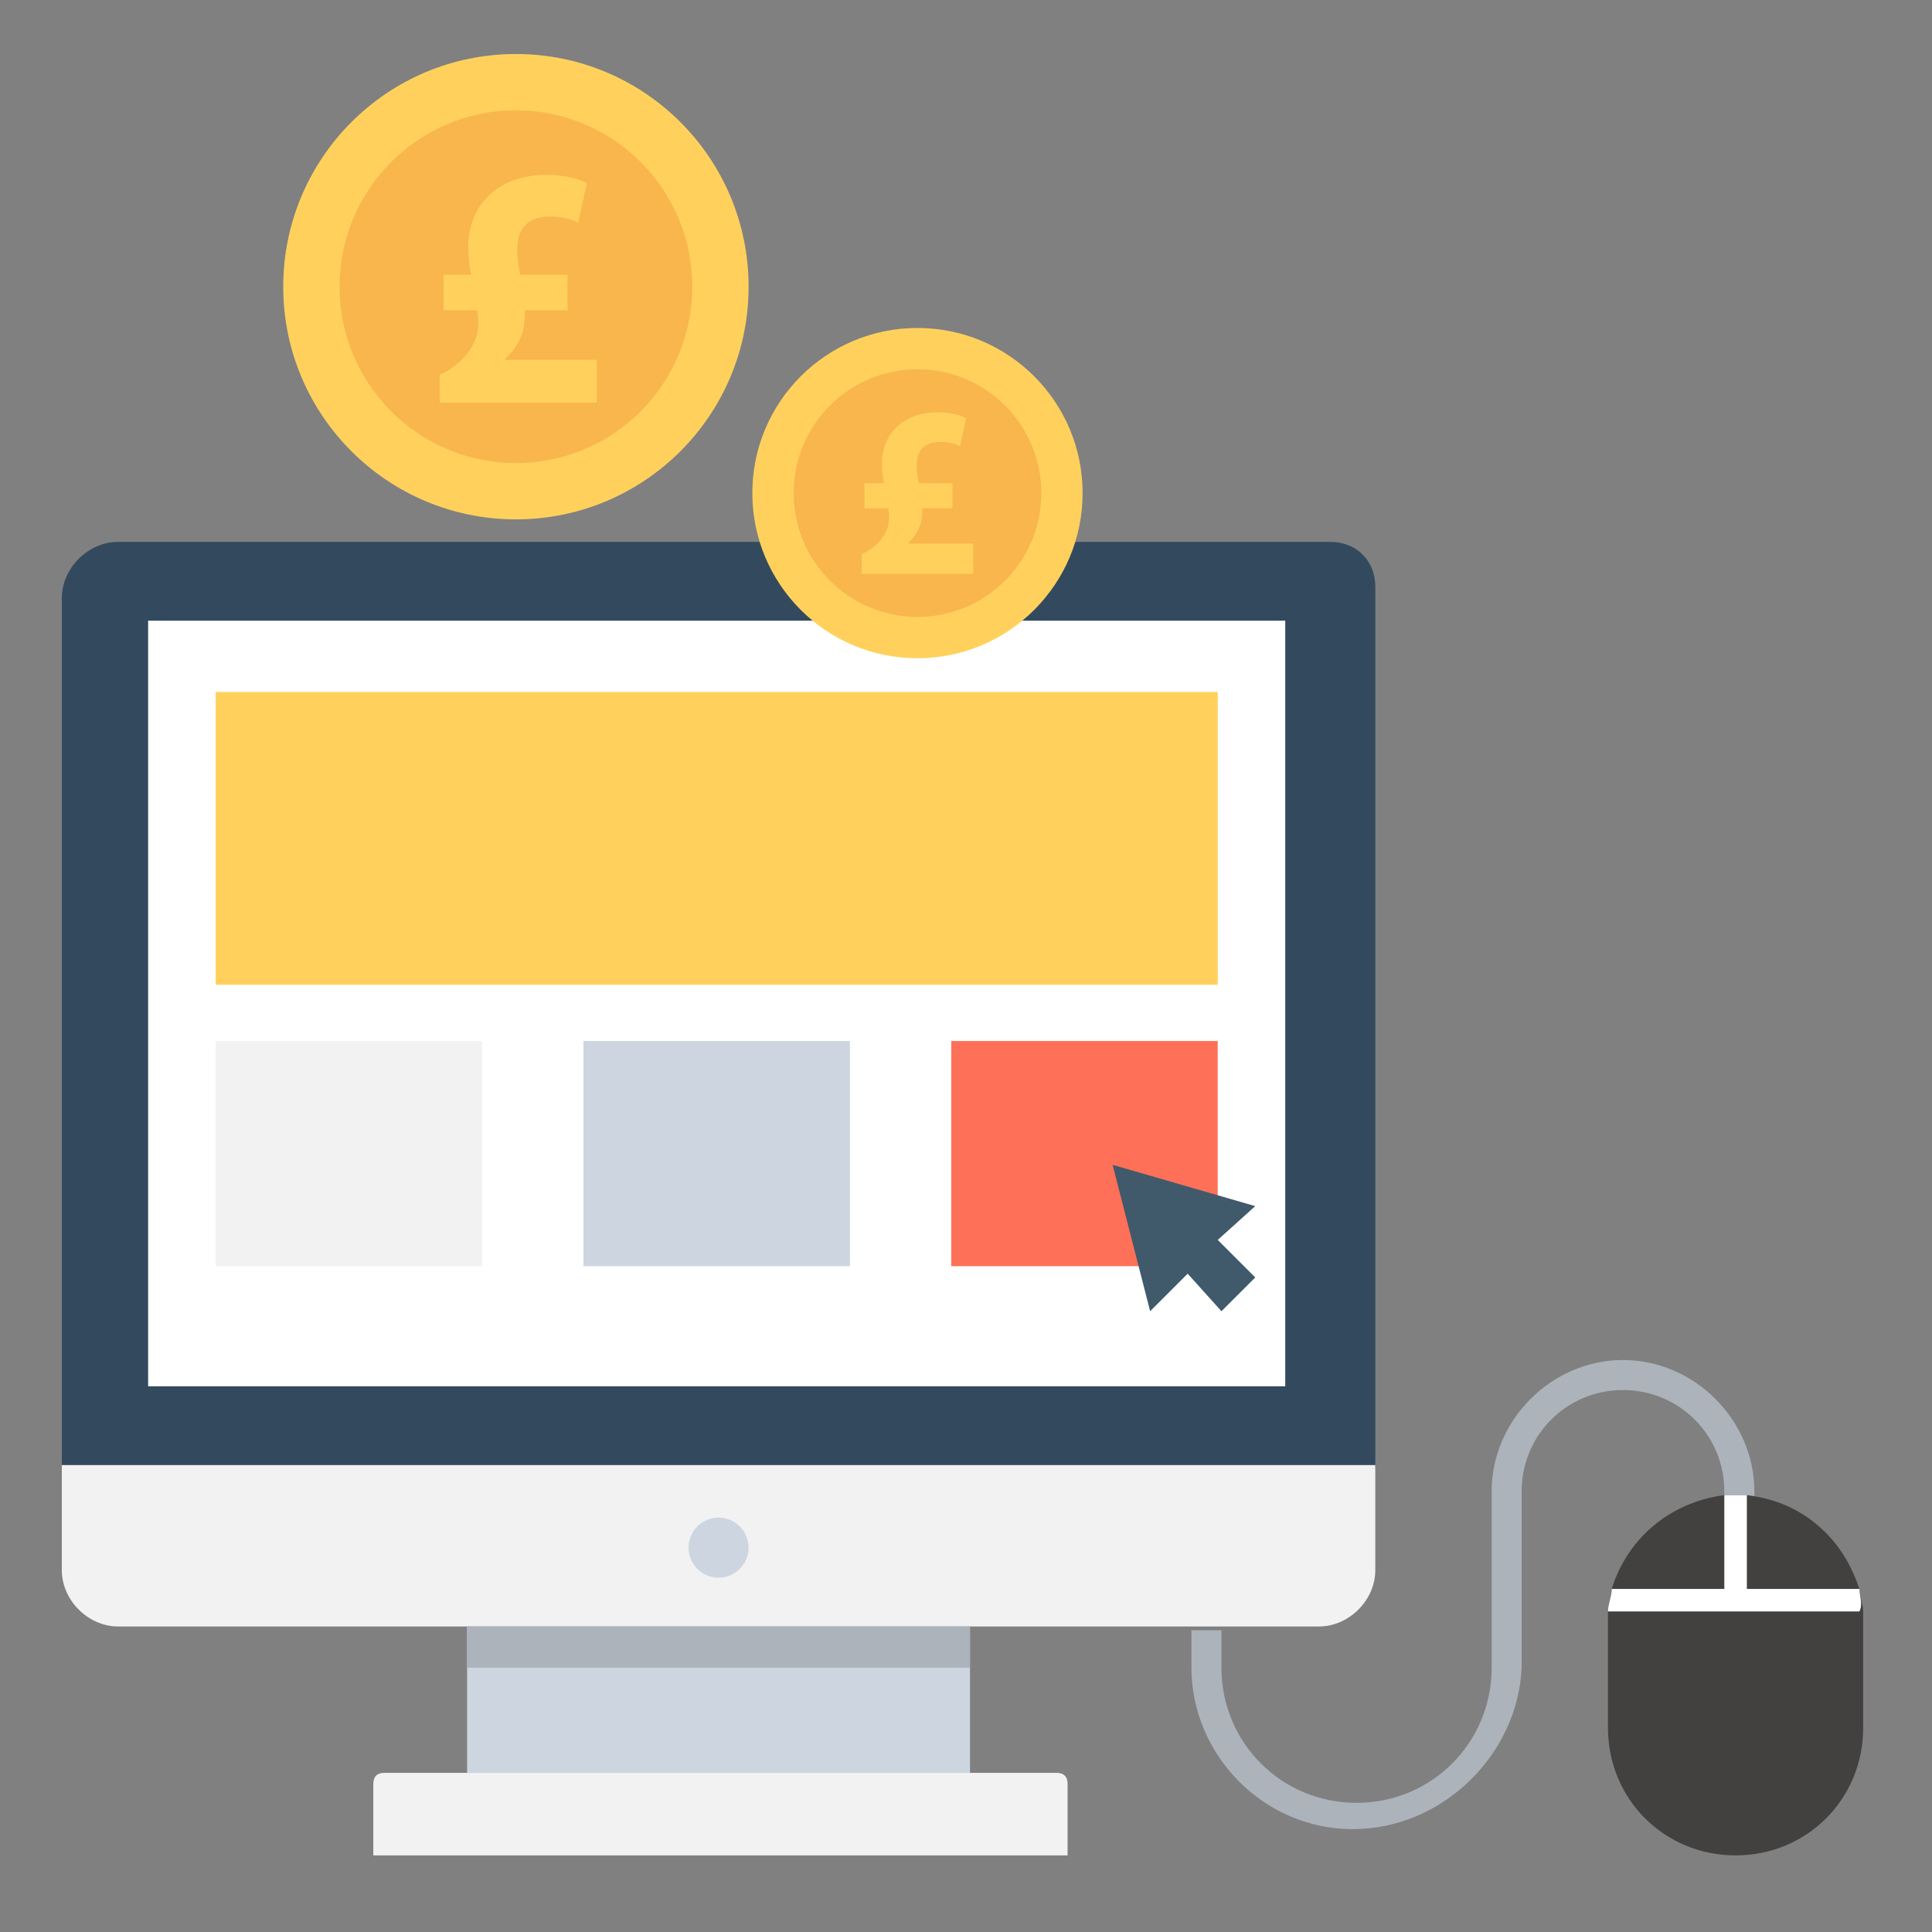 <?xml version="1.0" encoding="utf-8"?>
<!-- Generator: Adobe Illustrator 16.0.0, SVG Export Plug-In . SVG Version: 6.00 Build 0)  -->
<!DOCTYPE svg PUBLIC "-//W3C//DTD SVG 1.1 Tiny//EN" "http://www.w3.org/Graphics/SVG/1.1/DTD/svg11-tiny.dtd">
<svg version="1.1" baseProfile="tiny" id="Layer_21"
	 xmlns="http://www.w3.org/2000/svg" xmlns:xlink="http://www.w3.org/1999/xlink" x="0px" y="0px" width="110px" height="110px"
	 viewBox="0 0 110 110" xml:space="preserve">
<rect x="0" y="0" width="110" height="110" fill="#808080" stroke="none"/>
<path fill="#ACB3BA" d="M77.024,104.143c-5.128,0-9.189-4.273-9.189-9.189v-2.136h1.709v2.136c0,4.274,3.419,7.692,7.692,7.692
	s7.692-3.418,7.692-7.692V84.912c0-4.061,3.418-7.479,7.477-7.479c4.062,0,7.481,3.418,7.481,7.479v2.137h-1.711v-2.137
	c0-3.205-2.564-5.769-5.771-5.769c-3.203,0-5.768,2.563-5.768,5.769v10.041C86.424,99.869,82.15,104.143,77.024,104.143z"/>
<path fill="#334A5E" d="M75.741,30.853H6.725c-1.709,0-3.205,1.496-3.205,3.206V83.63h74.786V33.417
	C78.306,31.921,77.236,30.853,75.741,30.853z"/>
<path fill="#F2F2F2" d="M3.52,83.415v5.984c0,1.708,1.496,3.205,3.205,3.205H75.1c1.709,0,3.204-1.497,3.204-3.205v-5.984H3.52z"/>
<g>
	<circle fill="#CDD6E0" cx="40.912" cy="88.117" r="1.709"/>
	<rect x="26.596" y="92.604" fill="#CDD6E0" width="28.631" height="8.334"/>
</g>
<path fill="#F2F2F2" d="M60.57,105.638H21.254v-4.06c0-0.428,0.213-0.64,0.641-0.64h38.247c0.428,0,0.642,0.212,0.642,0.64v4.06
	H60.57z"/>
<rect x="26.596" y="92.604" fill="#ACB3BA" width="28.631" height="2.349"/>
<rect x="8.434" y="35.34" fill="#FFFFFF" width="64.743" height="43.589"/>
<rect x="12.28" y="39.4" fill="#FFD15C" width="57.052" height="16.667"/>
<rect x="12.28" y="59.272" fill="#F2F2F2" width="15.171" height="12.819"/>
<rect x="33.22" y="59.272" fill="#CDD6E0" width="15.171" height="12.819"/>
<rect x="54.16" y="59.272" fill="#FF7058" width="15.172" height="12.819"/>
<polygon fill="#40596B" points="63.348,66.322 65.484,74.655 67.621,72.518 69.544,74.655 71.469,72.732 69.332,70.596 
	71.469,68.672 "/>
<path fill="#424140" d="M106.082,92.389v5.985c0,4.059-3.204,7.264-7.265,7.264c-4.06,0-7.266-3.205-7.266-7.264v-5.985
	c0-0.213,0-0.426,0-0.641c0-0.426,0.214-0.854,0.214-1.281c0.855-2.777,3.204-4.914,6.41-5.342c0.214,0,0.428,0,0.642,0
	s0.428,0,0.642,0c1.708,0.213,3.203,0.856,4.486,2.137c0.855,0.855,1.495,1.923,1.925,3.205c0,0.428,0.212,0.855,0.212,1.281
	C106.082,91.963,106.082,92.176,106.082,92.389z"/>
<path fill="#FFFFFF" d="M105.87,90.467h-6.411v-5.342c-0.214,0-0.428,0-0.642,0s-0.428,0-0.642,0v5.342h-6.41
	c0,0.428-0.214,0.855-0.214,1.281h14.316C106.082,91.322,105.87,90.895,105.87,90.467z"/>
<circle fill="#FFD15C" cx="52.237" cy="28.075" r="9.402"/>
<circle fill="#F8B64C" cx="52.237" cy="28.075" r="7.051"/>
<g>
	<path fill="#FFD15C" d="M49.064,32.674v-1.127c0.737-0.306,1.559-1.1,1.559-2.045c0-0.195-0.014-0.361-0.042-0.557h-1.364v-1.433
		h1.113c-0.07-0.348-0.111-0.751-0.111-1.127c0-1.753,1.28-2.908,3.145-2.908c0.765,0,1.335,0.167,1.643,0.333l-0.349,1.6
		c-0.264-0.153-0.654-0.25-1.168-0.25c-0.988,0-1.294,0.64-1.294,1.308c0,0.362,0.042,0.695,0.125,1.043h1.905v1.433H52.5
		c0.014,0.348-0.014,0.668-0.125,0.988c-0.125,0.348-0.348,0.696-0.682,0.988v0.028h3.716v1.725H49.064z"/>
	<circle fill="#FFD15C" cx="29.374" cy="16.323" r="13.248"/>
</g>
<g>
	<circle fill="#F8B64C" cx="29.374" cy="16.323" r="10.042"/>
	<path fill="#FFD15C" d="M25.036,22.918V21.33c1.039-0.431,2.196-1.549,2.196-2.882c0-0.275-0.02-0.51-0.06-0.785h-1.921v-2.02
		h1.569c-0.099-0.49-0.158-1.059-0.158-1.588c0-2.471,1.804-4.099,4.433-4.099c1.078,0,1.882,0.236,2.314,0.471l-0.49,2.254
		c-0.373-0.215-0.922-0.353-1.647-0.353c-1.392,0-1.824,0.902-1.824,1.844c0,0.51,0.06,0.98,0.177,1.471h2.687v2.02H29.88
		c0.019,0.491-0.02,0.941-0.177,1.393c-0.176,0.49-0.491,0.98-0.961,1.392v0.039h5.235v2.432H25.036z"/>
</g>
</svg>

